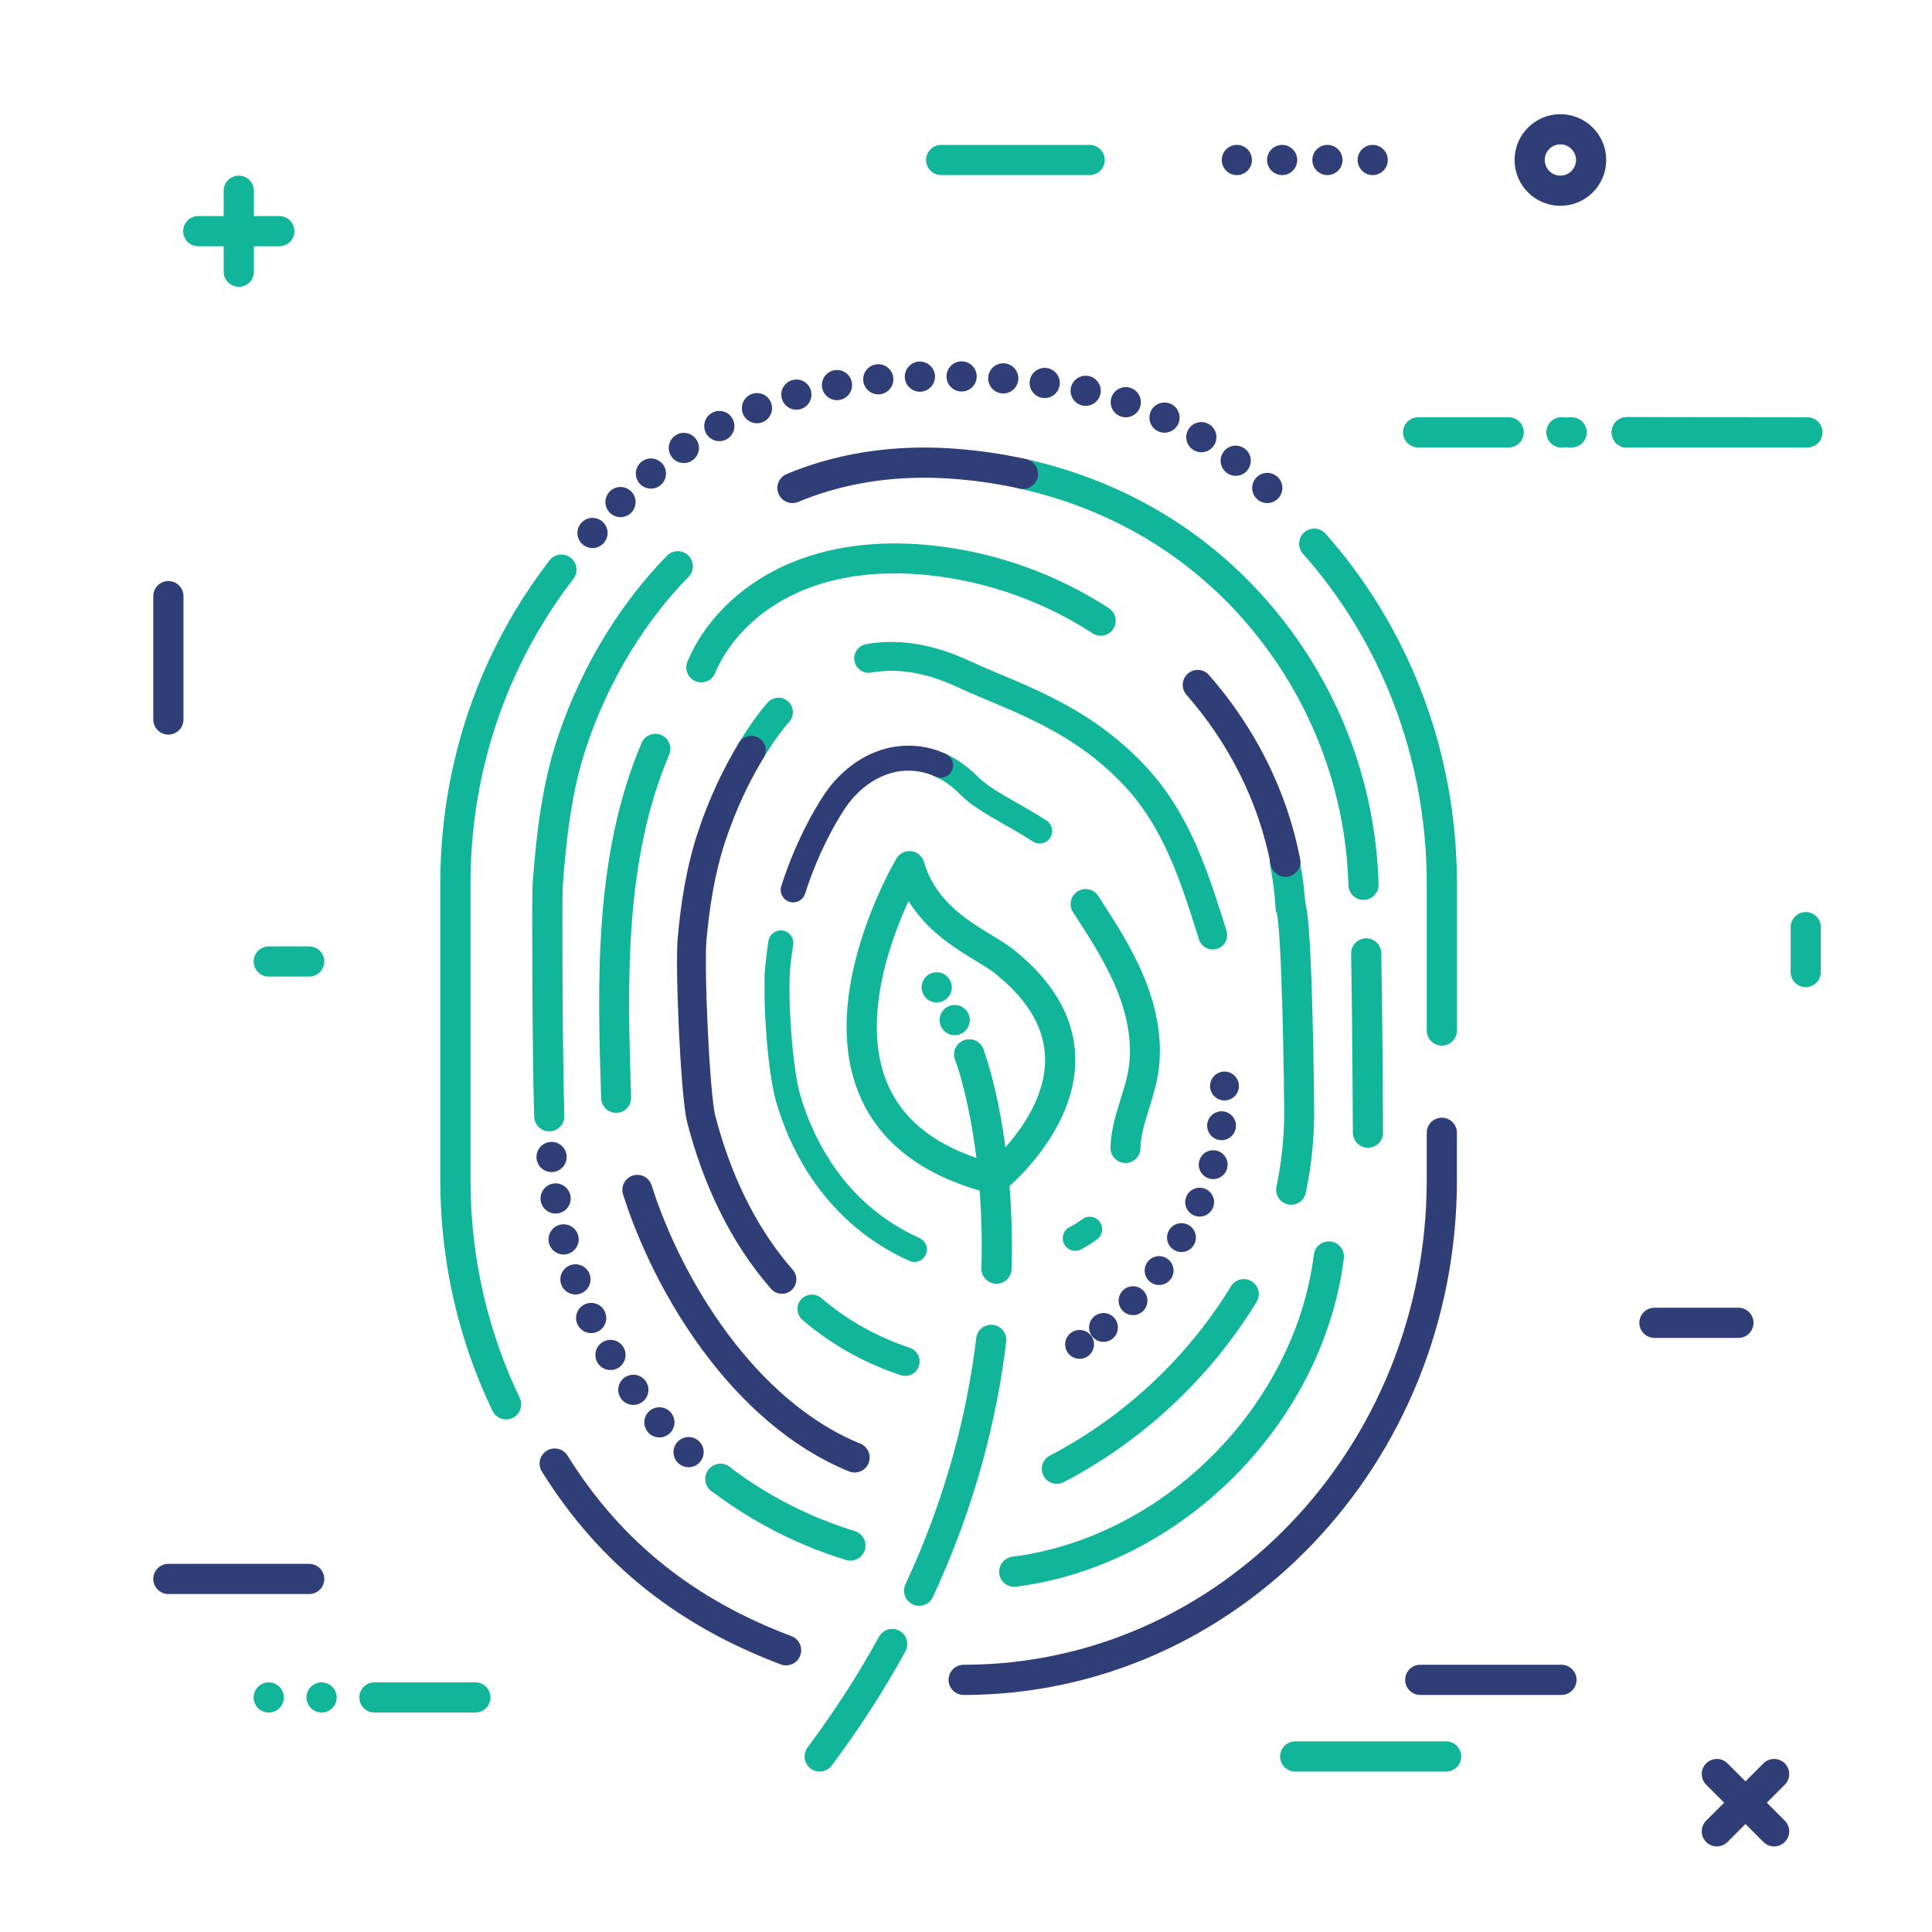 <?xml version="1.0" encoding="utf-8"?>
<!-- Generator: Adobe Illustrator 25.2.3, SVG Export Plug-In . SVG Version: 6.00 Build 0)  -->
<svg version="1.1" id="Layer_1" xmlns="http://www.w3.org/2000/svg" xmlns:xlink="http://www.w3.org/1999/xlink" x="0px" y="0px"
	 width="256px" height="256px" viewBox="0 0 256 256" enable-background="new 0 0 256 256" xml:space="preserve">
<g>
	<g>
		<g>
			
				<line fill="none" stroke="#303E78" stroke-width="4" stroke-linecap="round" stroke-miterlimit="10" x1="227.49" y1="242.66" x2="235.08" y2="235.07"/>
			
				<line fill="none" stroke="#303E78" stroke-width="4" stroke-linecap="round" stroke-miterlimit="10" x1="227.49" y1="235.07" x2="235.08" y2="242.66"/>
		</g>
		<g>
			
				<line fill="none" stroke="#11B69A" stroke-width="4" stroke-linecap="round" stroke-miterlimit="10" x1="31.64" y1="36" x2="31.64" y2="25.27"/>
			
				<line fill="none" stroke="#11B69A" stroke-width="4" stroke-linecap="round" stroke-miterlimit="10" x1="26.27" y1="30.63" x2="37.01" y2="30.63"/>
		</g>
		
			<line fill="none" stroke="#11B69A" stroke-width="4" stroke-linecap="round" stroke-linejoin="round" stroke-miterlimit="10" x1="215.58" y1="57.29" x2="215.91" y2="57.29"/>
		
			<line fill="none" stroke="#11B69A" stroke-width="4" stroke-linecap="round" stroke-linejoin="round" stroke-miterlimit="10" x1="215.58" y1="57.29" x2="215.91" y2="57.29"/>
		
			<line fill="none" stroke="#11B69A" stroke-width="4" stroke-linecap="round" stroke-linejoin="round" stroke-miterlimit="10" x1="215.58" y1="57.29" x2="217.91" y2="57.29"/>
		
			<line fill="none" stroke="#11B69A" stroke-width="4" stroke-linecap="round" stroke-linejoin="round" stroke-miterlimit="10" x1="215.58" y1="57.29" x2="220.25" y2="57.29"/>
		
			<line fill="none" stroke="#11B69A" stroke-width="4" stroke-linecap="round" stroke-linejoin="round" stroke-miterlimit="10" x1="215.58" y1="57.29" x2="224.25" y2="57.29"/>
		
			<line fill="none" stroke="#11B69A" stroke-width="4" stroke-linecap="round" stroke-linejoin="round" stroke-miterlimit="10" x1="215.58" y1="57.29" x2="231.5" y2="57.29"/>
		
			<line fill="none" stroke="#11B69A" stroke-width="4" stroke-linecap="round" stroke-linejoin="round" stroke-miterlimit="10" x1="215.58" y1="57.29" x2="231.5" y2="57.29"/>
		
			<line fill="none" stroke="#11B69A" stroke-width="4" stroke-linecap="round" stroke-linejoin="round" stroke-miterlimit="10" x1="215.58" y1="57.29" x2="239.49" y2="57.29"/>
		
			<line fill="none" stroke="#11B69A" stroke-width="4" stroke-linecap="round" stroke-linejoin="round" stroke-miterlimit="10" x1="207.91" y1="57.29" x2="208.25" y2="57.29"/>
		
			<line fill="none" stroke="#11B69A" stroke-width="4" stroke-linecap="round" stroke-linejoin="round" stroke-miterlimit="10" x1="206.91" y1="57.29" x2="206.91" y2="57.29"/>
		
			<line fill="none" stroke="#11B69A" stroke-width="4" stroke-linecap="round" stroke-linejoin="round" stroke-miterlimit="10" x1="206.91" y1="57.29" x2="206.91" y2="57.29"/>
		
			<line fill="none" stroke="#11B69A" stroke-width="4" stroke-linecap="round" stroke-linejoin="round" stroke-miterlimit="10" x1="199.91" y1="57.29" x2="187.91" y2="57.29"/>
		
			<line fill="none" stroke="#303E78" stroke-width="4" stroke-linecap="round" stroke-linejoin="round" stroke-miterlimit="10" stroke-dasharray="0,0,0,6" x1="181.89" y1="21.2" x2="163.89" y2="21.2"/>
		
			<line fill="none" stroke="#11B69A" stroke-width="4" stroke-linecap="round" stroke-linejoin="round" stroke-miterlimit="10" x1="144.38" y1="21.2" x2="124.71" y2="21.2"/>
		
			<line fill="none" stroke="#303E78" stroke-width="4" stroke-linecap="round" stroke-linejoin="round" stroke-miterlimit="10" x1="22.31" y1="209.22" x2="40.97" y2="209.22"/>
		
			<line fill="none" stroke="#11B69A" stroke-width="4" stroke-linecap="round" stroke-linejoin="round" stroke-miterlimit="10" x1="49.97" y1="224.92" x2="62.99" y2="224.92"/>
		
			<line fill="none" stroke="#11B69A" stroke-width="4" stroke-linecap="round" stroke-miterlimit="10" stroke-dasharray="0,0,0,7" x1="35.61" y1="224.92" x2="49.97" y2="224.92"/>
		
			<line fill="none" stroke="#303E78" stroke-width="4" stroke-linecap="round" stroke-linejoin="round" stroke-miterlimit="10" x1="188.19" y1="222.59" x2="206.9" y2="222.59"/>
		
			<line fill="none" stroke="#11B69A" stroke-width="4" stroke-linecap="round" stroke-linejoin="round" stroke-miterlimit="10" x1="171.62" y1="232.74" x2="191.62" y2="232.74"/>
		
			<line fill="none" stroke="#303E78" stroke-width="4" stroke-linecap="round" stroke-linejoin="round" stroke-miterlimit="10" x1="219.22" y1="175.28" x2="230.35" y2="175.28"/>
		
			<line fill="none" stroke="#11B69A" stroke-width="4" stroke-linecap="round" stroke-miterlimit="10" x1="40.97" y1="127.4" x2="35.61" y2="127.4"/>
		
			<line fill="none" stroke="#303E78" stroke-width="4" stroke-linecap="round" stroke-linejoin="round" stroke-miterlimit="10" x1="22.31" y1="78.99" x2="22.31" y2="95.34"/>
		
			<line fill="none" stroke="#11B69A" stroke-width="4" stroke-linecap="round" stroke-linejoin="round" stroke-miterlimit="10" x1="239.27" y1="122.85" x2="239.27" y2="128.8"/>
		<path fill="none" stroke="#303E78" stroke-width="4" stroke-linecap="round" stroke-linejoin="round" stroke-miterlimit="10" d="
			M210.83,21.2c0,2.25-1.82,4.07-4.07,4.07s-4.07-1.82-4.07-4.07c0-2.25,1.82-4.07,4.07-4.07C209,17.13,210.83,18.95,210.83,21.2z"
			/>
		<g>
			<path fill="none" stroke="#11B69A" stroke-width="4" stroke-linecap="round" stroke-linejoin="round" stroke-miterlimit="10" d="
				M132.04,168.1c0.41-14.2-2.22-24.59-3.61-28.37"/>
			<path fill="none" stroke="#11B69A" stroke-width="4" stroke-linecap="round" stroke-linejoin="round" stroke-miterlimit="10" d="
				M121.79,210.78c5.54-11.91,8.35-23.23,9.55-33.24"/>
			<path fill="none" stroke="#11B69A" stroke-width="4" stroke-linecap="round" stroke-linejoin="round" stroke-miterlimit="10" d="
				M108.61,232.74c3.74-5.01,6.92-9.99,9.61-14.9"/>
			
				<path fill="none" stroke="#11B69A" stroke-width="4" stroke-linecap="round" stroke-miterlimit="10" stroke-dasharray="0,0,0,4.95" d="
				M128.43,139.72c-2.2-5.97-4.73-9.52-4.73-9.52"/>
			<path fill="none" stroke="#11B69A" stroke-width="4" stroke-linecap="round" stroke-linejoin="round" stroke-miterlimit="10" d="
				M120.51,114.77c2.32,7.91,9.93,10.36,12.74,12.78c17.08,13.83-1.46,28.67-1.46,28.67C100.43,148.41,120.51,114.77,120.51,114.77z
				"/>
		</g>
		<path fill="none" stroke="#11B69A" stroke-width="3.313" stroke-linecap="round" stroke-miterlimit="10" d="M144.39,162.88
			c-0.71,0.52-1.36,0.92-1.92,1.2"/>
		<path fill="none" stroke="#11B69A" stroke-width="3.313" stroke-linecap="round" stroke-miterlimit="10" d="M129.5,105.06
			c2.14,1.65,5.09,3,8.26,5.05"/>
		<path fill="none" stroke="#11B69A" stroke-width="3.313" stroke-linecap="round" stroke-miterlimit="10" d="M124.63,101.4
			c1.41,0.65,2.66,1.58,3.7,2.63c0.35,0.36,0.74,0.7,1.17,1.02"/>
		<path fill="none" stroke="#303E78" stroke-width="3.313" stroke-linecap="round" stroke-miterlimit="10" d="M105.1,117.91
			c2.01-6.29,4.9-11.02,6.09-12.55c1.95-2.5,4.63-4.32,7.64-4.78c0.36-0.06,0.73-0.09,1.1-0.11c1.71-0.08,3.29,0.28,4.7,0.93"/>
		<path fill="none" stroke="#11B69A" stroke-width="3.313" stroke-linecap="round" stroke-miterlimit="10" d="M102.98,129.3
			c0.02-0.52,0.05-1,0.1-1.43c0.1-0.97,0.22-1.95,0.38-2.93"/>
		<path fill="none" stroke="#11B69A" stroke-width="3.313" stroke-linecap="round" stroke-miterlimit="10" d="M106.12,150.13
			c-0.68-1.51-1.23-3.04-1.67-4.54c-0.97-3.26-1.66-11.51-1.46-16.29"/>
		<path fill="none" stroke="#11B69A" stroke-width="3.313" stroke-linecap="round" stroke-miterlimit="10" d="M108.35,154.33
			c-0.86-1.37-1.6-2.78-2.23-4.2"/>
		<path fill="none" stroke="#11B69A" stroke-width="3.313" stroke-linecap="round" stroke-miterlimit="10" d="M121.16,165.56
			c-5.88-2.66-9.99-6.74-12.81-11.23"/>
		
			<path fill="none" stroke="#303E78" stroke-width="3.824" stroke-linecap="round" stroke-linejoin="round" stroke-miterlimit="10" stroke-dasharray="0,0,0,5.283" d="
			M143.05,178.14c-1.28,0.8-2.53,1.46-3.72,1.95"/>
		
			<path fill="none" stroke="#303E78" stroke-width="3.824" stroke-linecap="round" stroke-linejoin="round" stroke-miterlimit="10" stroke-dasharray="0,0,0,5.283" d="
			M162.25,143.9c-0.02,16-10.32,28.68-19.19,34.24"/>
		<path fill="none" stroke="#11B69A" stroke-width="3.824" stroke-linecap="round" stroke-miterlimit="10" d="M156.75,112.77
			c1.59,3.6,2.76,7.38,3.94,11.13"/>
		<path fill="none" stroke="#11B69A" stroke-width="3.824" stroke-linecap="round" stroke-miterlimit="10" d="M115.1,87.24
			c4.6-0.82,8.88,0.37,12.49,2.04c4.57,2.11,10.15,3.97,15.62,7.53c2.6,1.71,4.96,3.66,7.09,5.92c2.86,3.04,4.86,6.45,6.45,10.04"/>
		<path fill="none" stroke="#11B69A" stroke-width="3.824" stroke-linecap="round" stroke-miterlimit="10" d="M99.55,99.41
			c1.29-2.13,2.55-3.85,3.6-5.05"/>
		<path fill="none" stroke="#303E78" stroke-width="3.824" stroke-linecap="round" stroke-miterlimit="10" d="M103.61,169.52
			c-5.34-6.09-8.73-13.66-10.69-21.23c-0.82-3.17-1.56-20.13-1.21-23.91c0.41-4.51,1.11-9.02,2.55-13.42
			c1.48-4.52,3.42-8.47,5.29-11.55"/>
		<path fill="none" stroke="#11B69A" stroke-width="3.824" stroke-linecap="round" stroke-miterlimit="10" d="M119.94,180.4
			c-4.81-1.6-8.9-4-12.36-6.95"/>
		<path fill="none" stroke="#11B69A" stroke-width="3.971" stroke-linecap="round" stroke-miterlimit="10" d="M170.23,114.19
			c0.38,1.97,0.65,3.97,0.78,6c0.89,1.72,1.14,25.93,1.14,27.2c0,3.54-0.38,6.97-1.07,10.26"/>
		<path fill="none" stroke="#303E78" stroke-width="3.971" stroke-linecap="round" stroke-miterlimit="10" d="M158.7,90.75
			c5.86,6.68,9.94,14.73,11.63,23.45"/>
		<path fill="none" stroke="#303E78" stroke-width="3.971" stroke-linecap="round" stroke-miterlimit="10" d="M113.25,193.13
			c-14.76-6.01-24.79-22.79-28.8-35.47"/>
		<path fill="none" stroke="#11B69A" stroke-width="4" stroke-linecap="round" stroke-miterlimit="10" d="M112.68,204.79
			c-1.38-0.43-2.74-0.9-4.07-1.43"/>
		<path fill="none" stroke="#11B69A" stroke-width="4" stroke-linecap="round" stroke-miterlimit="10" d="M181.03,126.33
			c0.17,9.58,0.23,23.33,0.23,23.75"/>
		<path fill="none" stroke="#11B69A" stroke-width="4" stroke-linecap="round" stroke-miterlimit="10" d="M135.54,62.79
			c6.92,1.54,13.57,4.26,19.6,8.26c4.25,2.83,8.1,6.22,11.46,10.11c8.47,9.8,13.68,22.39,14.07,36.08"/>
		<path fill="none" stroke="#303E78" stroke-width="4" stroke-linecap="round" stroke-miterlimit="10" d="M105,64.66
			c0.69-0.29,1.39-0.56,2.1-0.81c6.48-2.3,13.32-2.93,20.06-2.34c2.83,0.24,5.63,0.67,8.39,1.28"/>
		<path fill="none" stroke="#11B69A" stroke-width="4" stroke-linecap="round" stroke-miterlimit="10" d="M72.78,147.91
			c-0.27-8.72-0.3-29.37-0.22-30.49c0.48-6.65,1.23-13.12,3.28-19.21c3.15-9.38,8.3-17.41,13.97-23.18"/>
		
			<path fill="none" stroke="#303E78" stroke-width="4" stroke-linecap="round" stroke-linejoin="round" stroke-miterlimit="10" stroke-dasharray="0,0,0,5.527" d="
			M95.47,195.97c-13.48-10.22-22.06-26.38-22.44-44.26c-0.1-0.22-0.18-1.65-0.25-3.8"/>
		<path fill="none" stroke="#11B69A" stroke-width="4" stroke-linecap="round" stroke-miterlimit="10" d="M108.61,203.37
			c-4.75-1.88-9.16-4.38-13.14-7.4"/>
		<path fill="none" stroke="#303E78" stroke-width="4" stroke-linecap="round" stroke-miterlimit="10" d="M191.05,150.1v6.25
			c0,36.58-28.37,66.24-63.36,66.24h0"/>
		<path fill="none" stroke="#11B69A" stroke-width="4" stroke-linecap="round" stroke-miterlimit="10" d="M174.14,72.04
			c10.49,11.82,16.91,27.65,16.91,45.05v19.46"/>
		
			<path fill="none" stroke="#303E78" stroke-width="4" stroke-linecap="round" stroke-linejoin="round" stroke-miterlimit="10" stroke-dasharray="0,0,0,5.527" d="
			M78.51,70.62c12.37-14.68,26.27-20.76,46.19-20.76l0,0c16.36-0.09,32.78,3.17,45.64,17.29"/>
		<path fill="none" stroke="#11B69A" stroke-width="4" stroke-linecap="round" stroke-miterlimit="10" d="M69.9,82.07
			c1.37-2.29,2.87-4.49,4.49-6.59"/>
		<path fill="none" stroke="#11B69A" stroke-width="4" stroke-linecap="round" stroke-miterlimit="10" d="M67.06,186.08
			c-4.3-8.94-6.72-19.04-6.72-29.73v-39.26c0-12.86,3.5-24.86,9.57-35.02"/>
		<path fill="none" stroke="#303E78" stroke-width="4" stroke-linecap="round" stroke-miterlimit="10" d="M104.16,218.67
			c-13.07-4.93-23.2-12.77-30.66-24.74"/>
		<path fill="none" stroke="#11B69A" stroke-width="3.971" stroke-linecap="round" stroke-miterlimit="10" d="M143.85,119.79
			c2.21,3.4,4.43,6.82,5.96,10.57c1.53,3.75,2.35,7.89,1.64,11.88c-0.6,3.34-2.24,6.49-2.32,9.88"/>
		<path fill="none" stroke="#11B69A" stroke-width="3.971" stroke-linecap="round" stroke-miterlimit="10" d="M145.85,82.25
			c-6.67-4.34-14.35-7.09-22.26-7.97c-6-0.67-12.22-0.24-17.82,2.04c-5.59,2.28-10.51,6.54-12.85,12.11"/>
		<path fill="none" stroke="#11B69A" stroke-width="3.971" stroke-linecap="round" stroke-miterlimit="10" d="M86.84,99.22
			c-6.11,14.4-5.71,30.61-5.2,46.25"/>
		<path fill="none" stroke="#11B69A" stroke-width="3.971" stroke-linecap="round" stroke-miterlimit="10" d="M140.03,194.63
			c10.15-5.29,18.81-13.39,24.78-23.16"/>
		<path fill="none" stroke="#11B69A" stroke-width="4" stroke-linecap="round" stroke-miterlimit="10" d="M176.08,166.49
			c-2.65,21-20.69,39.08-41.69,41.77"/>
	</g>
</g>
</svg>
